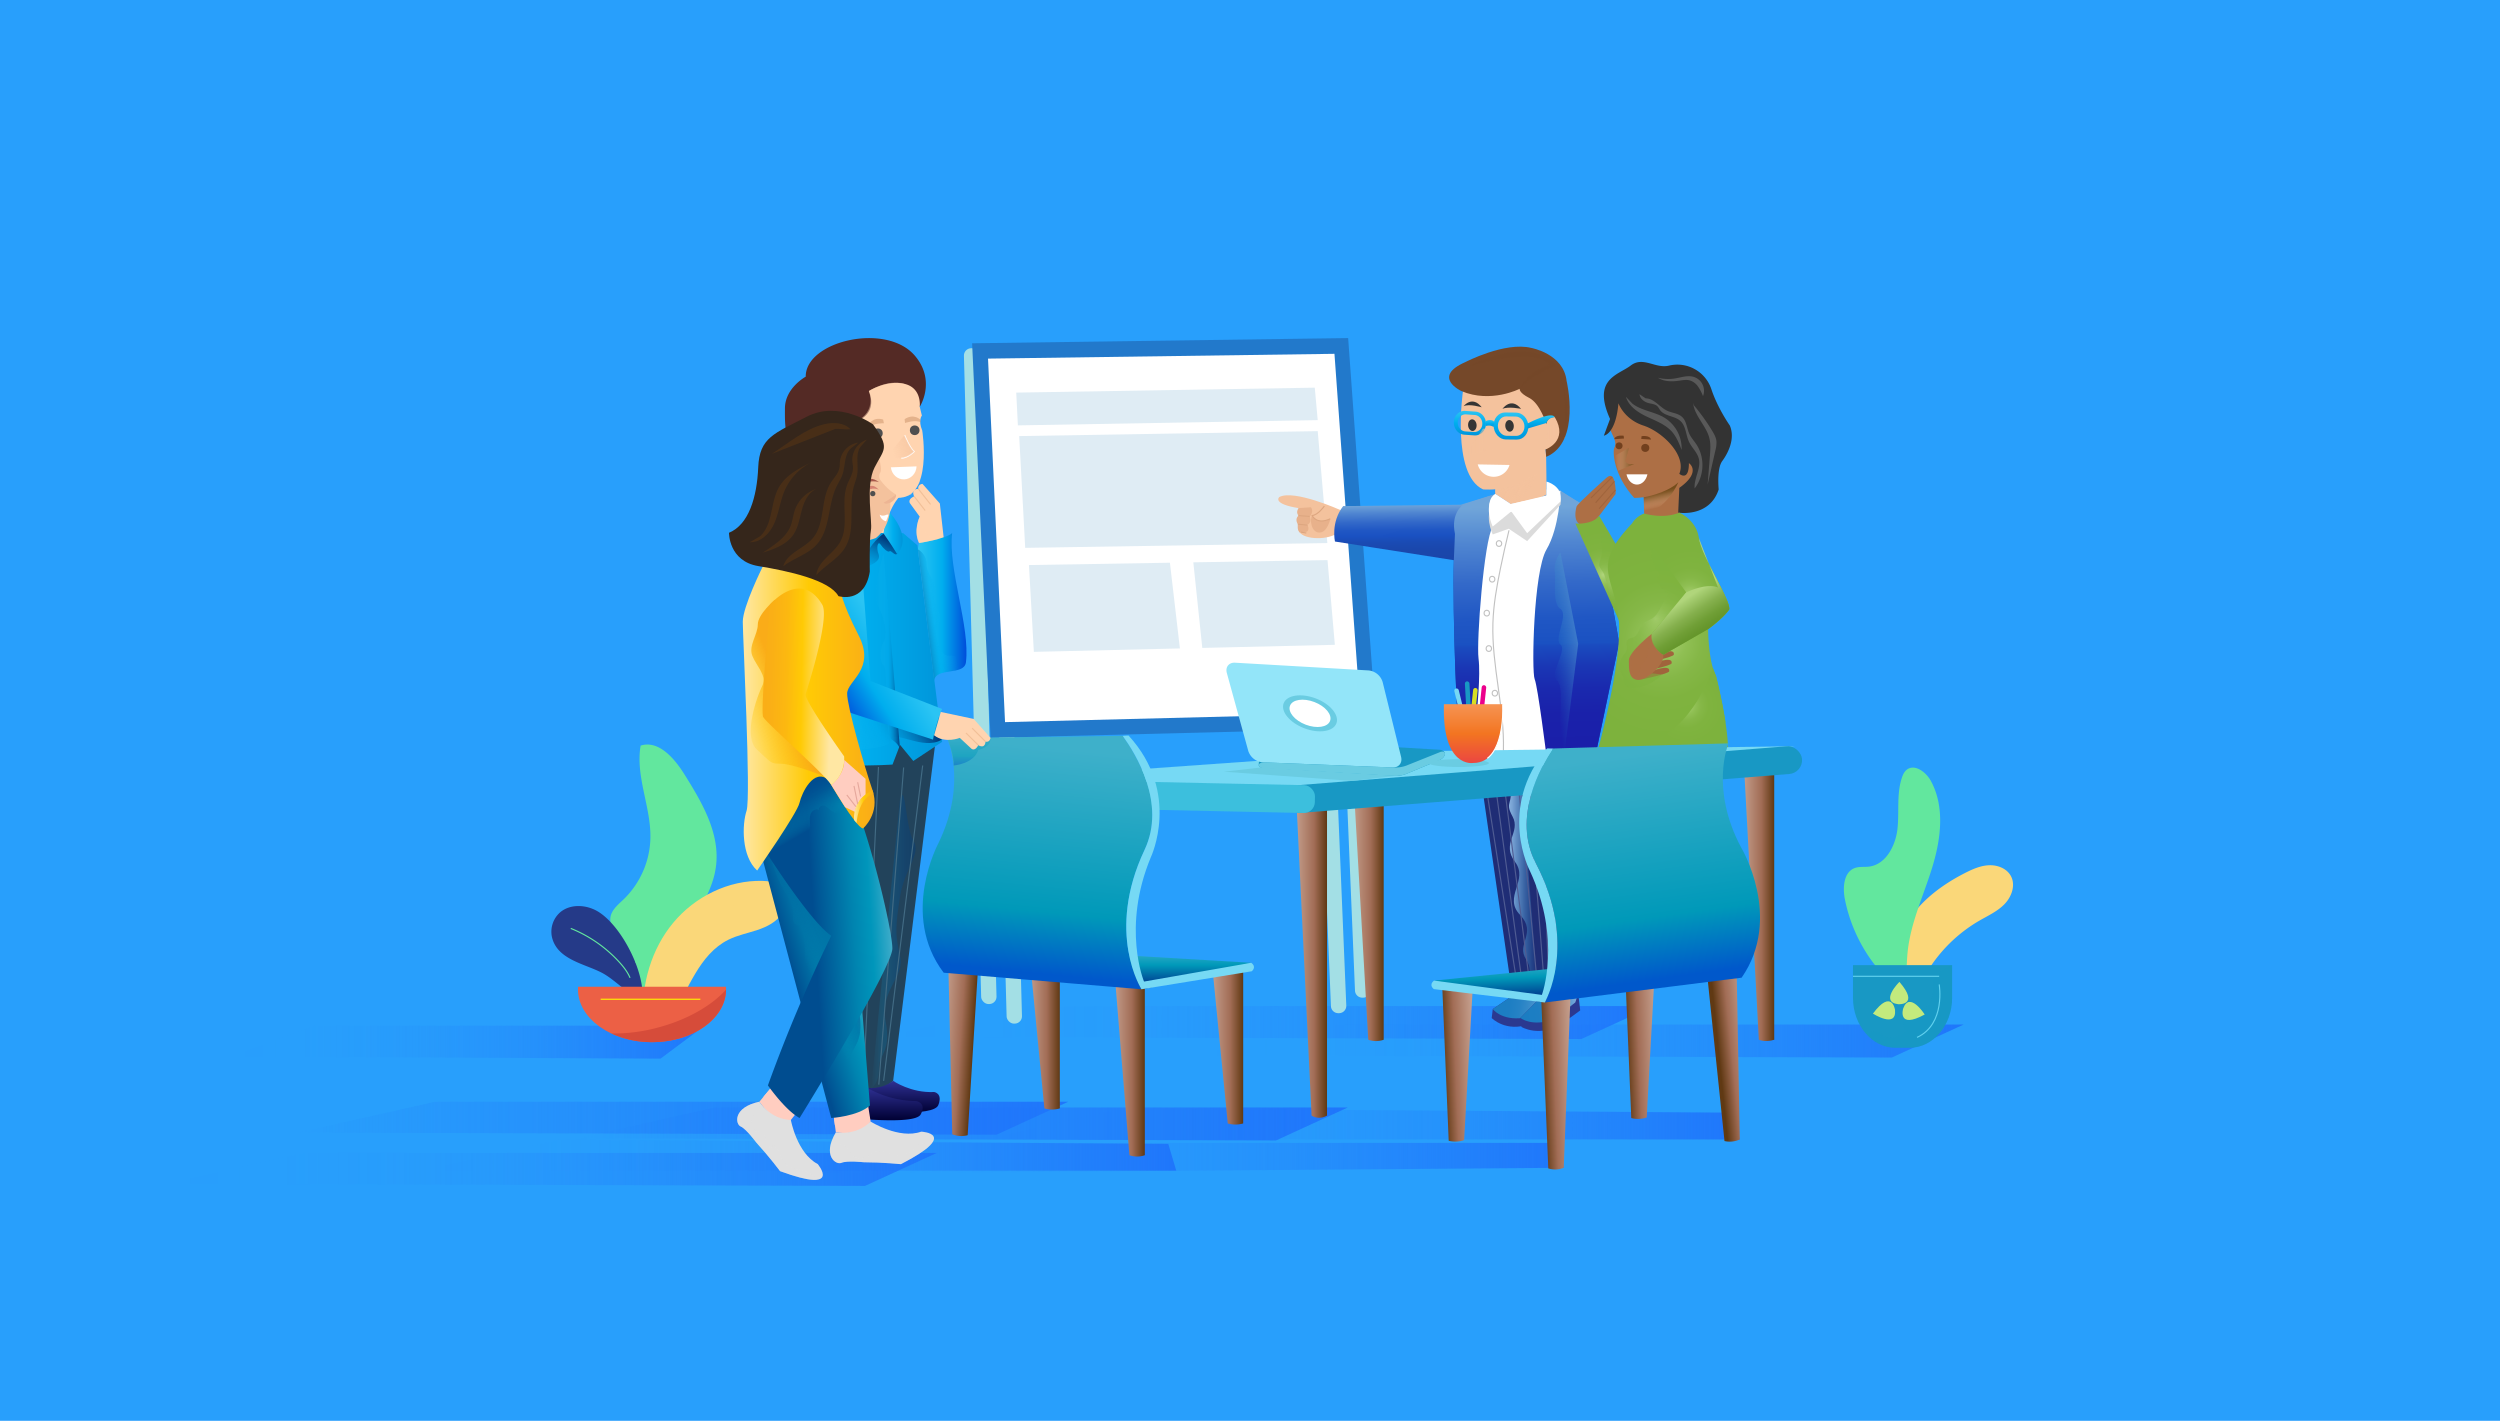 <svg xmlns="http://www.w3.org/2000/svg" xmlns:xlink="http://www.w3.org/1999/xlink" viewBox="0 0 2203.93 1252.51"><defs><style>.cls-1{isolation:isolate;}.cls-2{fill:#289ffc;}.cls-3{fill:url(#linear-gradient);}.cls-4{fill:url(#linear-gradient-2);}.cls-5{fill:url(#linear-gradient-3);}.cls-6{fill:url(#linear-gradient-4);}.cls-7{fill:url(#linear-gradient-5);}.cls-8{fill:url(#linear-gradient-6);}.cls-9{fill:url(#linear-gradient-7);}.cls-10{fill:url(#linear-gradient-8);}.cls-11{fill:url(#linear-gradient-9);}.cls-12{fill:#a3dfe5;}.cls-13{fill:#2279cb;}.cls-14,.cls-24{fill:#fff;}.cls-15{fill:#dfecf4;}.cls-16{fill:url(#linear-gradient-10);}.cls-17,.cls-18{fill:#f4c29d;}.cls-18{opacity:0.31;}.cls-100,.cls-105,.cls-110,.cls-115,.cls-117,.cls-119,.cls-121,.cls-123,.cls-126,.cls-130,.cls-134,.cls-135,.cls-18,.cls-21,.cls-22,.cls-32,.cls-33,.cls-34,.cls-36,.cls-40,.cls-46,.cls-51,.cls-56,.cls-58,.cls-79,.cls-87,.cls-89,.cls-93,.cls-95,.cls-96,.cls-98{mix-blend-mode:multiply;}.cls-19{fill:#1f2d75;}.cls-20,.cls-35{fill:#754829;}.cls-110,.cls-21,.cls-22,.cls-33{opacity:0.73;}.cls-21{fill:url(#linear-gradient-11);}.cls-22{fill:url(#linear-gradient-12);}.cls-23{fill:#353535;}.cls-24{stroke:#231f20;}.cls-106,.cls-109,.cls-111,.cls-125,.cls-134,.cls-135,.cls-136,.cls-138,.cls-24,.cls-41,.cls-42,.cls-44,.cls-81,.cls-86,.cls-98{stroke-miterlimit:10;}.cls-25{fill:url(#linear-gradient-13);}.cls-26{fill:url(#linear-gradient-14);}.cls-27{fill:url(#linear-gradient-15);}.cls-28{fill:url(#linear-gradient-16);}.cls-29{fill:#2b3990;}.cls-30{fill:url(#linear-gradient-17);}.cls-31{fill:url(#linear-gradient-18);}.cls-32{fill:url(#linear-gradient-19);}.cls-33{fill:url(#linear-gradient-20);}.cls-128,.cls-34{opacity:0.44;}.cls-34{fill:url(#linear-gradient-21);}.cls-35{opacity:0.51;}.cls-104,.cls-128,.cls-35,.cls-49,.cls-57{mix-blend-mode:screen;}.cls-36{fill:url(#linear-gradient-22);}.cls-37{fill:url(#linear-gradient-23);}.cls-38{fill:url(#linear-gradient-24);}.cls-39{fill:#dbdbdb;}.cls-40{fill:url(#linear-gradient-25);}.cls-106,.cls-109,.cls-111,.cls-125,.cls-134,.cls-135,.cls-136,.cls-138,.cls-41,.cls-42,.cls-44,.cls-81,.cls-86,.cls-98{fill:none;}.cls-41{stroke:#c1c1c1;}.cls-42{stroke:#505c93;}.cls-43,.cls-57{fill:#ad6f45;}.cls-44{stroke:#a0643c;}.cls-45{fill:url(#radial-gradient);}.cls-46,.cls-51{opacity:0.52;}.cls-46{fill:url(#radial-gradient-2);}.cls-47{fill:#333;}.cls-48{fill:url(#radial-gradient-3);}.cls-49{fill:url(#radial-gradient-4);}.cls-50{fill:#a0643c;}.cls-51{fill:url(#radial-gradient-5);}.cls-52{fill:url(#radial-gradient-6);}.cls-53{fill:url(#linear-gradient-26);}.cls-54{fill:#72401e;}.cls-55{fill:#595959;}.cls-56{fill:url(#linear-gradient-27);}.cls-57{opacity:0.23;}.cls-58{fill:url(#linear-gradient-28);}.cls-59{fill:url(#linear-gradient-29);}.cls-60{fill:url(#linear-gradient-30);}.cls-61{fill:#76d9f4;}.cls-62,.cls-79{fill:#1898c4;}.cls-63{fill:#fad779;}.cls-64{fill:#62e79e;}.cls-65{fill:#3cbfdd;}.cls-66{fill:#253a88;}.cls-67{fill:url(#linear-gradient-31);}.cls-68{fill:url(#linear-gradient-32);}.cls-69{fill:url(#linear-gradient-33);}.cls-70{fill:url(#linear-gradient-34);}.cls-71{fill:url(#linear-gradient-35);}.cls-72{fill:url(#linear-gradient-36);}.cls-73{fill:url(#linear-gradient-37);}.cls-74{fill:url(#linear-gradient-38);}.cls-75{fill:url(#linear-gradient-39);}.cls-76{fill:url(#linear-gradient-40);}.cls-77{fill:url(#linear-gradient-41);}.cls-78{fill:url(#linear-gradient-42);}.cls-79{opacity:0.24;}.cls-80{fill:#c3ea7d;}.cls-81{stroke:#60d1ef;}.cls-82{fill:#93e5f9;}.cls-130,.cls-83{fill:#6acce2;}.cls-84{fill:#ec6045;}.cls-85{fill:#d64c3a;}.cls-86{stroke:#fff200;}.cls-87{opacity:0.45;fill:url(#linear-gradient-43);}.cls-88,.cls-89{fill:#ffd4b0;}.cls-89,.cls-93,.cls-98{opacity:0.47;}.cls-90{fill:#22435b;}.cls-91{fill:#4f4f4f;}.cls-104,.cls-92{fill:#542a25;}.cls-93{fill:#c68d63;}.cls-94{fill:url(#Blue);}.cls-95{fill:url(#linear-gradient-44);}.cls-96{fill:url(#linear-gradient-45);}.cls-97{fill:url(#linear-gradient-46);}.cls-98{stroke:#e2a87d;}.cls-99{fill:url(#linear-gradient-47);}.cls-100{fill:url(#linear-gradient-48);}.cls-101{fill:url(#linear-gradient-49);}.cls-102{fill:url(#Blue-2);}.cls-103{fill:url(#Blue-3);}.cls-105{opacity:0.38;fill:url(#linear-gradient-50);}.cls-106{stroke:#426b84;}.cls-107{fill:url(#linear-gradient-51);}.cls-108{fill:url(#linear-gradient-52);}.cls-109{stroke:#fff;}.cls-110{fill:url(#linear-gradient-53);}.cls-111{stroke:#d68372;}.cls-112,.cls-129{fill:#d68372;}.cls-113{fill:#a5574a;}.cls-114,.cls-115{fill:#ffcdc0;}.cls-116,.cls-117{fill:#e0e0e0;}.cls-117{opacity:0.33;}.cls-118{fill:url(#linear-gradient-54);}.cls-119{opacity:0.49;fill:url(#linear-gradient-55);}.cls-120{fill:url(#linear-gradient-56);}.cls-121{fill:url(#linear-gradient-57);}.cls-122{fill:url(#Gold);}.cls-123{fill:url(#Gold-2);}.cls-124{fill:#35261b;}.cls-125{stroke:#e5a89c;}.cls-126{fill:url(#linear-gradient-58);}.cls-127{fill:url(#linear-gradient-59);}.cls-128{fill:#603913;}.cls-129{opacity:0.2;}.cls-131{fill:#d7df23;}.cls-132{fill:#ec008c;}.cls-133{fill:url(#linear-gradient-60);}.cls-134,.cls-136{stroke:#62e79e;}.cls-135{stroke:#fad779;}.cls-137{fill:#e8b18b;}.cls-138{stroke:#dda680;}</style><linearGradient id="linear-gradient" x1="262.21" y1="985.78" x2="941.78" y2="985.78" gradientUnits="userSpaceOnUse"><stop offset="0" stop-color="#1f76fb" stop-opacity="0"/><stop offset="1" stop-color="#1f76fb"/></linearGradient><linearGradient id="linear-gradient-2" x1="508.6" y1="990.85" x2="1188.18" y2="990.85" xlink:href="#linear-gradient"/><linearGradient id="linear-gradient-3" x1="146.27" y1="1030.93" x2="825.84" y2="1030.93" gradientUnits="userSpaceOnUse"><stop offset="0" stop-color="#1f76fb" stop-opacity="0"/><stop offset="0.16" stop-color="#1f76fb" stop-opacity="0.01"/><stop offset="0.29" stop-color="#1f76fb" stop-opacity="0.05"/><stop offset="0.41" stop-color="#1f76fb" stop-opacity="0.12"/><stop offset="0.53" stop-color="#1f76fb" stop-opacity="0.22"/><stop offset="0.64" stop-color="#1f76fb" stop-opacity="0.34"/><stop offset="0.74" stop-color="#1f76fb" stop-opacity="0.5"/><stop offset="0.85" stop-color="#1f76fb" stop-opacity="0.68"/><stop offset="0.95" stop-color="#1f76fb" stop-opacity="0.88"/><stop offset="1" stop-color="#1f76fb"/></linearGradient><linearGradient id="linear-gradient-4" x1="695.4" y1="1021.14" x2="1378.52" y2="1021.14" xlink:href="#linear-gradient-3"/><linearGradient id="linear-gradient-5" x1="777.75" y1="901.45" x2="1457.32" y2="901.45" xlink:href="#linear-gradient-3"/><linearGradient id="linear-gradient-6" x1="868.26" y1="990.85" x2="1533.78" y2="990.85" xlink:href="#linear-gradient-3"/><linearGradient id="linear-gradient-7" x1="371.44" y1="1018.39" x2="1036.96" y2="1018.39" xlink:href="#linear-gradient-3"/><linearGradient id="linear-gradient-8" x1="1051.51" y1="917.75" x2="1731.08" y2="917.75" xlink:href="#linear-gradient-3"/><linearGradient id="linear-gradient-9" x1="203.05" y1="918.72" x2="621.26" y2="918.72" xlink:href="#linear-gradient-3"/><linearGradient id="linear-gradient-10" x1="1049.13" y1="731.84" x2="1076.32" y2="731.84" gradientUnits="userSpaceOnUse"><stop offset="0" stop-color="#c39d8b"/><stop offset="0.58" stop-color="#a26d56"/><stop offset="1" stop-color="#603913"/></linearGradient><linearGradient id="linear-gradient-11" x1="1194.3" y1="266.74" x2="1214.39" y2="266.74" gradientUnits="userSpaceOnUse"><stop offset="0" stop-color="#f4c29d" stop-opacity="0"/><stop offset="0.03" stop-color="#f4c29d" stop-opacity="0.04"/><stop offset="0.31" stop-color="#f4c29d" stop-opacity="0.38"/><stop offset="0.55" stop-color="#f4c29d" stop-opacity="0.64"/><stop offset="0.76" stop-color="#f4c29d" stop-opacity="0.84"/><stop offset="0.91" stop-color="#f4c29d" stop-opacity="0.96"/><stop offset="1" stop-color="#f4c29d"/></linearGradient><linearGradient id="linear-gradient-12" x1="1229.72" y1="270.99" x2="1249.81" y2="270.99" xlink:href="#linear-gradient-11"/><linearGradient id="linear-gradient-13" x1="1202.27" y1="271.99" x2="1202.27" y2="250.34" gradientUnits="userSpaceOnUse"><stop offset="0" stop-color="#0095da"/><stop offset="0.5" stop-color="#00aeee"/><stop offset="1" stop-color="#2bc4f3"/></linearGradient><linearGradient id="linear-gradient-14" x1="1238.52" y1="275.69" x2="1238.52" y2="251.76" xlink:href="#linear-gradient-13"/><linearGradient id="linear-gradient-15" x1="1264.91" y1="266.04" x2="1264.91" y2="254.33" xlink:href="#linear-gradient-13"/><linearGradient id="linear-gradient-16" x1="1220.11" y1="264.56" x2="1220.11" y2="258.46" xlink:href="#linear-gradient-13"/><linearGradient id="linear-gradient-17" x1="1222.53" y1="769.32" x2="1275.67" y2="769.32" gradientTransform="matrix(0.94, 0.11, -0.12, 0.99, 165.28, -125.65)" gradientUnits="userSpaceOnUse"><stop offset="0" stop-color="#1a7dc2"/><stop offset="0.3" stop-color="#1d7ec3"/><stop offset="0.48" stop-color="#2582c5"/><stop offset="0.62" stop-color="#3389c8"/><stop offset="0.75" stop-color="#4792cd"/><stop offset="0.87" stop-color="#619ed4"/><stop offset="0.98" stop-color="#81addc"/><stop offset="1" stop-color="#89b1de"/><stop offset="1" stop-color="#83aedd"/><stop offset="1" stop-color="#70a5d9"/></linearGradient><linearGradient id="linear-gradient-18" x1="1245.75" y1="784.13" x2="1298.89" y2="784.13" gradientTransform="translate(-82.26 146.78) rotate(-6.68)" xlink:href="#linear-gradient-17"/><linearGradient id="linear-gradient-19" x1="1236.52" y1="664.5" x2="1262.66" y2="664.5" gradientUnits="userSpaceOnUse"><stop offset="0" stop-color="#70a5d9" stop-opacity="0"/><stop offset="0" stop-color="#70a5d9" stop-opacity="0.01"/><stop offset="0" stop-color="#71a5d9" stop-opacity="0.04"/><stop offset="0" stop-color="#72a6d9" stop-opacity="0.09"/><stop offset="0" stop-color="#74a7da" stop-opacity="0.17"/><stop offset="0" stop-color="#77a8da" stop-opacity="0.27"/><stop offset="0" stop-color="#7aaadb" stop-opacity="0.39"/><stop offset="0" stop-color="#7dabdc" stop-opacity="0.54"/><stop offset="0" stop-color="#82addd" stop-opacity="0.71"/><stop offset="0" stop-color="#86b0dd" stop-opacity="0.89"/><stop offset="0" stop-color="#89b1de"/><stop offset="0.12" stop-color="#80addc" stop-opacity="0.92"/><stop offset="0.35" stop-color="#69a2d6" stop-opacity="0.71"/><stop offset="0.67" stop-color="#4390cc" stop-opacity="0.37"/><stop offset="1" stop-color="#1a7dc2" stop-opacity="0"/></linearGradient><linearGradient id="linear-gradient-20" x1="1291.39" y1="389.76" x2="1315.46" y2="389.76" xlink:href="#linear-gradient-11"/><linearGradient id="linear-gradient-21" x1="1269.82" y1="270.35" x2="1278.84" y2="270.35" gradientUnits="userSpaceOnUse"><stop offset="0" stop-color="#f4c29d"/><stop offset="0.09" stop-color="#f4c29d" stop-opacity="0.96"/><stop offset="0.24" stop-color="#f4c29d" stop-opacity="0.84"/><stop offset="0.45" stop-color="#f4c29d" stop-opacity="0.64"/><stop offset="0.69" stop-color="#f4c29d" stop-opacity="0.38"/><stop offset="0.97" stop-color="#f4c29d" stop-opacity="0.04"/><stop offset="1" stop-color="#f4c29d" stop-opacity="0"/></linearGradient><linearGradient id="linear-gradient-22" x1="1243.52" y1="309.84" x2="1248.39" y2="328.8" xlink:href="#linear-gradient-21"/><linearGradient id="linear-gradient-23" x1="1207.32" y1="332.22" x2="1207.95" y2="382.97" gradientUnits="userSpaceOnUse"><stop offset="0" stop-color="#70a5d9"/><stop offset="0.14" stop-color="#5086d1"/><stop offset="0.3" stop-color="#3369c9"/><stop offset="0.44" stop-color="#2057c4"/><stop offset="0.54" stop-color="#1a51c2"/><stop offset="0.65" stop-color="#1a4bb4"/><stop offset="0.78" stop-color="#1a47ac"/><stop offset="1" stop-color="#1a46a9"/></linearGradient><linearGradient id="linear-gradient-24" x1="1259.14" y1="334.99" x2="1262.9" y2="558.03" gradientUnits="userSpaceOnUse"><stop offset="0" stop-color="#70a5d9"/><stop offset="0.14" stop-color="#5086d1"/><stop offset="0.3" stop-color="#3369c9"/><stop offset="0.44" stop-color="#2057c4"/><stop offset="0.54" stop-color="#1a51c2"/><stop offset="0.55" stop-color="#1a4bbf"/><stop offset="0.63" stop-color="#1a37b5"/><stop offset="0.72" stop-color="#1a29ae"/><stop offset="0.82" stop-color="#1a21aa"/><stop offset="1" stop-color="#1a1ea9"/></linearGradient><linearGradient id="linear-gradient-25" x1="1323.5" y1="457.15" x2="1273.22" y2="463.85" xlink:href="#linear-gradient-19"/><radialGradient id="radial-gradient" cx="1319.82" cy="394.95" r="40.74" gradientUnits="userSpaceOnUse"><stop offset="0" stop-color="#b0d57b"/><stop offset="0.1" stop-color="#9ec966"/><stop offset="0.23" stop-color="#8fbf53"/><stop offset="0.38" stop-color="#85b747"/><stop offset="0.58" stop-color="#7fb33f"/><stop offset="1" stop-color="#7db23d"/></radialGradient><radialGradient id="radial-gradient-2" cx="1330.31" cy="401.19" r="33.94" xlink:href="#radial-gradient"/><radialGradient id="radial-gradient-3" cx="1372.69" cy="452.46" r="89.52" xlink:href="#radial-gradient"/><radialGradient id="radial-gradient-4" cx="1393.23" cy="510.33" r="33.9" xlink:href="#radial-gradient"/><radialGradient id="radial-gradient-5" cx="1366.07" cy="433.36" r="49" xlink:href="#radial-gradient"/><radialGradient id="radial-gradient-6" cx="1396.66" cy="413.97" r="43.74" xlink:href="#radial-gradient"/><linearGradient id="linear-gradient-26" x1="1389.47" y1="417.98" x2="1417.31" y2="460.18" gradientUnits="userSpaceOnUse"><stop offset="0" stop-color="#b0d57b"/><stop offset="0.05" stop-color="#a7ce72"/><stop offset="0.28" stop-color="#85b04d"/><stop offset="0.47" stop-color="#709f36"/><stop offset="0.58" stop-color="#68982e"/><stop offset="0.78" stop-color="#5d9023"/><stop offset="1" stop-color="#5a8d1f"/></linearGradient><linearGradient id="linear-gradient-27" x1="1330.31" y1="293.08" x2="1347.17" y2="293.08" gradientUnits="userSpaceOnUse"><stop offset="0" stop-color="#f4c29d" stop-opacity="0"/><stop offset="0.21" stop-color="#d3a37b" stop-opacity="0.26"/><stop offset="0.57" stop-color="#a07547" stop-opacity="0.66"/><stop offset="0.84" stop-color="#815827" stop-opacity="0.91"/><stop offset="1" stop-color="#754d1b"/></linearGradient><linearGradient id="linear-gradient-28" x1="1369.63" y1="321.2" x2="1372.7" y2="334.79" gradientUnits="userSpaceOnUse"><stop offset="0" stop-color="#754d1b"/><stop offset="0.16" stop-color="#815827" stop-opacity="0.91"/><stop offset="0.43" stop-color="#a07547" stop-opacity="0.66"/><stop offset="0.79" stop-color="#d3a37b" stop-opacity="0.26"/><stop offset="1" stop-color="#f4c29d" stop-opacity="0"/></linearGradient><linearGradient id="linear-gradient-29" x1="1443.37" y1="679.62" x2="1470.56" y2="679.62" xlink:href="#linear-gradient-10"/><linearGradient id="linear-gradient-30" x1="1099.09" y1="686.89" x2="1126.28" y2="686.89" xlink:href="#linear-gradient-10"/><linearGradient id="linear-gradient-31" x1="888.51" y1="823.54" x2="915.7" y2="823.54" xlink:href="#linear-gradient-10"/><linearGradient id="linear-gradient-32" x1="975.23" y1="810.15" x2="1002.42" y2="810.15" xlink:href="#linear-gradient-10"/><linearGradient id="linear-gradient-33" x1="813.57" y1="795.77" x2="840.76" y2="795.77" xlink:href="#linear-gradient-10"/><linearGradient id="linear-gradient-34" x1="737.25" y1="809.09" x2="764.44" y2="809.09" gradientTransform="translate(51.63 -45.01) rotate(3.56)" xlink:href="#linear-gradient-10"/><linearGradient id="linear-gradient-35" x1="1030.77" y1="836.89" x2="1030.77" y2="873.25" gradientUnits="userSpaceOnUse"><stop offset="0.01" stop-color="#3eb0ca"/><stop offset="0.38" stop-color="#0099b9"/><stop offset="0.99" stop-color="#002084"/></linearGradient><linearGradient id="linear-gradient-36" x1="813.75" y1="747.65" x2="833.72" y2="545.4" gradientUnits="userSpaceOnUse"><stop offset="0.01" stop-color="#0058cb"/><stop offset="0.28" stop-color="#0099b9"/><stop offset="0.99" stop-color="#3eb0ca"/></linearGradient><linearGradient id="linear-gradient-37" x1="1237.6" y1="833.26" x2="1264.79" y2="833.26" gradientTransform="matrix(-1, 0.04, 0.04, 1, 2496.87, -50.05)" xlink:href="#linear-gradient-10"/><linearGradient id="linear-gradient-38" x1="1324.32" y1="819.88" x2="1351.51" y2="819.88" gradientTransform="matrix(-1, 0.04, 0.04, 1, 2496.87, -50.05)" xlink:href="#linear-gradient-10"/><linearGradient id="linear-gradient-39" x1="1162.66" y1="805.5" x2="1189.85" y2="805.5" gradientTransform="matrix(-1, 0.04, 0.04, 1, 2496.87, -50.05)" xlink:href="#linear-gradient-10"/><linearGradient id="linear-gradient-40" x1="1086.27" y1="797.15" x2="1113.47" y2="797.15" gradientTransform="matrix(-0.99, 0.1, 0.1, 0.99, 2443.41, -92.87)" xlink:href="#linear-gradient-10"/><linearGradient id="linear-gradient-41" x1="1286.33" y1="734.76" x2="1286.33" y2="771.12" gradientTransform="matrix(-1, 0.04, 0.04, 1, 2590.4, 61.81)" xlink:href="#linear-gradient-35"/><linearGradient id="linear-gradient-42" x1="1162.84" y1="757.38" x2="1182.81" y2="555.13" gradientTransform="matrix(-1, 0.04, 0.04, 1, 2496.87, -50.05)" xlink:href="#linear-gradient-36"/><linearGradient id="linear-gradient-43" x1="760.84" y1="562.98" x2="760.84" y2="532.31" xlink:href="#linear-gradient-36"/><linearGradient id="Blue" x1="598.42" y1="458.54" x2="736.95" y2="458.54" gradientUnits="userSpaceOnUse"><stop offset="0" stop-color="#2bc4f3"/><stop offset="0.5" stop-color="#00aeee"/><stop offset="1" stop-color="#0095da"/></linearGradient><linearGradient id="linear-gradient-44" x1="621.09" y1="513.11" x2="691.01" y2="470.24" gradientUnits="userSpaceOnUse"><stop offset="0" stop-color="#2bc4f3" stop-opacity="0"/><stop offset="0.5" stop-color="#00aeee" stop-opacity="0.3"/><stop offset="1" stop-color="#003c7e"/></linearGradient><linearGradient id="linear-gradient-45" x1="678.67" y1="462.79" x2="699.93" y2="462.79" xlink:href="#linear-gradient-44"/><linearGradient id="linear-gradient-46" x1="694.92" y1="462.83" x2="638.44" y2="498.95" gradientUnits="userSpaceOnUse"><stop offset="0" stop-color="#2bc4f3"/><stop offset="0.5" stop-color="#00aeee"/><stop offset="1" stop-color="#004dda"/></linearGradient><linearGradient id="linear-gradient-47" x1="715.67" y1="423.13" x2="758.52" y2="423.13" xlink:href="#linear-gradient-46"/><linearGradient id="linear-gradient-48" x1="744.77" y1="427.41" x2="714.11" y2="431.45" xlink:href="#linear-gradient-44"/><linearGradient id="linear-gradient-49" x1="636.42" y1="413.41" x2="666.78" y2="353.02" xlink:href="#linear-gradient-44"/><linearGradient id="Blue-2" x1="627.33" y1="357.77" x2="685.44" y2="357.77" xlink:href="#Blue"/><linearGradient id="Blue-3" x1="685.44" y1="358.11" x2="702.23" y2="358.11" xlink:href="#Blue"/><linearGradient id="linear-gradient-50" x1="674.44" y1="718.22" x2="713.72" y2="718.22" gradientUnits="userSpaceOnUse"><stop offset="0" stop-color="#2bc4f3" stop-opacity="0"/><stop offset="0.19" stop-color="#00aeee" stop-opacity="0.3"/><stop offset="0.35" stop-color="#0087c8" stop-opacity="0.54"/><stop offset="0.56" stop-color="#005d9f" stop-opacity="0.8"/><stop offset="0.78" stop-color="#004486" stop-opacity="0.95"/><stop offset="1" stop-color="#003c7e"/></linearGradient><linearGradient id="linear-gradient-51" x1="701.6" y1="869.02" x2="701.6" y2="841.02" gradientUnits="userSpaceOnUse"><stop offset="0" stop-color="#003"/><stop offset="1" stop-color="#2e3092"/></linearGradient><linearGradient id="linear-gradient-52" x1="681.18" y1="875.76" x2="681.18" y2="847.02" xlink:href="#linear-gradient-51"/><linearGradient id="linear-gradient-53" x1="692.93" y1="285.13" x2="715.72" y2="277.96" xlink:href="#linear-gradient-11"/><linearGradient id="linear-gradient-54" x1="600.66" y1="734.11" x2="672.94" y2="712.18" gradientUnits="userSpaceOnUse"><stop offset="0" stop-color="#004d90"/><stop offset="0.05" stop-color="#005595"/><stop offset="0.38" stop-color="#0084b0"/><stop offset="0.55" stop-color="#0096bb"/><stop offset="0.6" stop-color="#0e9bbe"/><stop offset="0.71" stop-color="#33a8c7"/><stop offset="0.86" stop-color="#6ebdd5"/><stop offset="1" stop-color="#b0d5e4"/></linearGradient><linearGradient id="linear-gradient-55" x1="616.74" y1="737.36" x2="657.24" y2="720.27" gradientUnits="userSpaceOnUse"><stop offset="0" stop-color="#0096bb" stop-opacity="0"/><stop offset="0" stop-color="#0095bb" stop-opacity="0.01"/><stop offset="0.1" stop-color="#0082af" stop-opacity="0.27"/><stop offset="0.2" stop-color="#0072a6" stop-opacity="0.5"/><stop offset="0.31" stop-color="#00649e" stop-opacity="0.68"/><stop offset="0.43" stop-color="#005a98" stop-opacity="0.82"/><stop offset="0.57" stop-color="#005393" stop-opacity="0.92"/><stop offset="0.73" stop-color="#004e91" stop-opacity="0.98"/><stop offset="1" stop-color="#004d90"/></linearGradient><linearGradient id="linear-gradient-56" x1="625.09" y1="719.27" x2="716.06" y2="713.59" xlink:href="#linear-gradient-54"/><linearGradient id="linear-gradient-57" x1="603.59" y1="590.1" x2="620.65" y2="619.33" gradientUnits="userSpaceOnUse"><stop offset="0" stop-color="#004d90"/><stop offset="0.14" stop-color="#005092" stop-opacity="0.96"/><stop offset="0.31" stop-color="#005796" stop-opacity="0.86"/><stop offset="0.5" stop-color="#00649e" stop-opacity="0.68"/><stop offset="0.71" stop-color="#0076a8" stop-opacity="0.44"/><stop offset="0.92" stop-color="#008cb5" stop-opacity="0.13"/><stop offset="1" stop-color="#0096bb" stop-opacity="0"/></linearGradient><linearGradient id="Gold" x1="561.28" y1="518.4" x2="677.48" y2="518.4" gradientUnits="userSpaceOnUse"><stop offset="0" stop-color="#ffe7a3"/><stop offset="0.5" stop-color="#ffca05"/><stop offset="1" stop-color="#faac18"/></linearGradient><linearGradient id="Gold-2" x1="659.33" y1="599.24" x2="676.5" y2="599.24" xlink:href="#Gold"/><linearGradient id="linear-gradient-58" x1="597.5" y1="500.11" x2="533.31" y2="526.44" gradientUnits="userSpaceOnUse"><stop offset="0" stop-color="#faac18"/><stop offset="0.5" stop-color="#ffca05" stop-opacity="0.3"/><stop offset="1" stop-color="#ffe7a3" stop-opacity="0"/></linearGradient><linearGradient id="linear-gradient-59" x1="566.34" y1="492.53" x2="638.41" y2="493.78" gradientUnits="userSpaceOnUse"><stop offset="0" stop-color="#faac18"/><stop offset="0.27" stop-color="#faaf16"/><stop offset="0.46" stop-color="#fcb810"/><stop offset="0.63" stop-color="#ffc806"/><stop offset="0.65" stop-color="#ffca05"/><stop offset="1" stop-color="#ffe7a3"/></linearGradient><linearGradient id="linear-gradient-60" x1="1205.3" y1="560.86" x2="1205.3" y2="508.94" gradientUnits="userSpaceOnUse"><stop offset="0" stop-color="#eb4641"/><stop offset="0.5" stop-color="#f37521"/><stop offset="1" stop-color="#f69453"/></linearGradient></defs><title>Team SVG</title><g class="cls-1"><g id="Layer_1" data-name="Layer 1"><rect class="cls-2" width="2203.93" height="1252.51"/><polygon class="cls-3" points="878.51 1000.32 262.21 998.49 383.63 971.24 941.78 971.24 878.51 1000.32"/><polygon class="cls-4" points="1124.9 1005.39 508.6 1003.56 630.03 976.31 1188.17 976.31 1124.9 1005.39"/><polygon class="cls-5" points="762.57 1045.47 146.27 1043.64 267.7 1016.39 825.84 1016.39 762.57 1045.47"/><polygon class="cls-6" points="1378.52 1029.47 695.4 1034.77 816.83 1007.51 1374.98 1007.51 1378.52 1029.47"/><polygon class="cls-7" points="1394.05 915.99 777.75 914.16 899.17 886.9 1457.32 886.9 1394.05 915.99"/><polygon class="cls-8" points="1533.78 1004.5 868.26 1004.45 989.69 977.2 1526.73 980.88 1533.78 1004.5"/><polygon class="cls-9" points="1036.96 1032.04 371.44 1031.99 492.87 1004.74 1029.91 1008.41 1036.96 1032.04"/><polygon class="cls-10" points="1667.81 932.3 1051.51 930.47 1172.93 903.21 1731.08 903.21 1667.81 932.3"/><polygon class="cls-11" points="582.32 933.26 203.05 931.44 277.77 904.18 621.25 904.18 582.32 933.26"/><rect class="cls-12" x="763.83" y="195.02" width="13.54" height="578.36" rx="6.44" ry="6.44" transform="translate(80.8 132.75) rotate(-1.54)"/><rect class="cls-12" x="786.27" y="212.27" width="13.54" height="578.36" rx="6.44" ry="6.44" transform="translate(80.34 133.36) rotate(-1.54)"/><path class="cls-12" d="M1107.66,767.65l.66,0a6.46,6.46,0,0,0,6.19-6.7l-23.49-565a6.46,6.46,0,0,0-6.68-6.17l-.66,0a6.46,6.46,0,0,0-6.19,6.7l23.49,565A6.47,6.47,0,0,0,1107.66,767.65Z" transform="translate(93.54 111.86)"/><path class="cls-12" d="M1086.46,781.33l.66,0a6.46,6.46,0,0,0,6.19-6.7l-23.49-565a6.47,6.47,0,0,0-6.68-6.17l-.66,0a6.46,6.46,0,0,0-6.19,6.7l23.49,565A6.45,6.45,0,0,0,1086.46,781.33Z" transform="translate(93.54 111.86)"/><polygon class="cls-13" points="856.98 302.63 873.26 650.49 1213.4 641.92 1188.49 298.03 856.98 302.63"/><polygon class="cls-14" points="871.01 316.14 886.01 636.61 1199.37 628.72 1176.42 311.91 871.01 316.14"/><polygon class="cls-15" points="1161.66 370.38 897.33 375 895.89 346.11 1159.07 341.75 1161.66 370.38"/><polygon class="cls-15" points="1170.15 478.76 903.79 482.97 898.49 384.43 1161.67 380.08 1170.15 478.76"/><path class="cls-16" d="M1076.32,867.43V590.12h-27.19l13.59,281.48s5.91,4.41,13.6,0Z" transform="translate(93.54 111.86)"/><path class="cls-17" d="M1264.36,296.58c-13.12,26.64-50.5,23-50.5,23-28.4-13.36-17.61-87.26-17.61-87.26l4.2-3,9.8-6.15,38.16-3.91,25.62,7.47,9.15,27.19,2.73,20-7.69,8.85-9.23,1.61.5,6.55s.47,27.7.33,39.31l-41.78,0" transform="translate(93.54 111.86)"/><path class="cls-17" d="M1169.56,347.8s-71-8.49-81.28-9.94c0,0-41.13-18.56-54.08-11.51,0,0-6.83,6.11,18.26,9.91,0,0-3.25,11.5-1.1,19.41s23.39,9.21,33.53,2.92c0,0,82,17.28,110-.26C1194.92,358.33,1172.06,362.13,1169.56,347.8Z" transform="translate(93.54 111.86)"/><path class="cls-18" d="M1058.05,361.12c-3.48-1.16-6-3-6.69-5.45-2.15-7.91,1.1-19.41,1.1-19.41l9.75-.93s-3.06,5.14-1.12,8.09c0,0-2.37,3.73-1.17,6.85,0,0-3.6,1.6-1.35,6.59Z" transform="translate(93.54 111.86)"/><polygon class="cls-19" points="1302.42 665.01 1333.65 879.95 1383.3 878.57 1388.5 660.99 1302.42 665.01"/><polygon class="cls-17" points="1318.22 424.51 1318.22 441.71 1337.24 454.01 1352.92 447.18 1352.92 421.52 1333.65 417.13 1318.22 424.51"/><path class="cls-20" d="M1287.54,224s13,54-18,66.9l-.5-6.55s20.58-7.4,8.08-28.45c0,0-6.6-.78-7.38,6.15,0,0-5.62-18.28-15.11-23.08s-8.44-8.09-8.44-8.09-25.35,13.08-51.43,2c0,0-26.52-12.39,3.58-25.57,0,0,34.91-18.16,58-12.47C1256.27,194.87,1284.84,199.8,1287.54,224Z" transform="translate(93.54 111.86)"/><path class="cls-21" d="M1195.68,267.81s8.58,3.66,14.21.95,4.39-5,4.39-5l-20,3.16Z" transform="translate(93.54 111.86)"/><path class="cls-22" d="M1231.1,272.06s8.57,3.66,14.2.95,4.39-5,4.39-5l-20,3.17Z" transform="translate(93.54 111.86)"/><ellipse class="cls-23" cx="1204.44" cy="263.02" rx="3.75" ry="5.14" transform="translate(75.42 216.05) rotate(-4.92)"/><ellipse class="cls-23" cx="1237.22" cy="263.63" rx="3.75" ry="5.14" transform="translate(75.49 218.87) rotate(-4.92)"/><path class="cls-14" d="M1209.21,297.54a14.52,14.52,0,0,0,28,.51Z" transform="translate(93.54 111.86)"/><path class="cls-24" d="M1308.63,389.17" transform="translate(93.54 111.86)"/><path class="cls-25" d="M1207.21,251l-8.92-.62c-5.33-.38-9.9,4-10.16,9.81h0c-.27,5.77,3.88,10.79,9.2,11.17l8.92.62c5.33.37,9.9-4,10.17-9.81S1212.54,251.36,1207.21,251Zm6,11a7.08,7.08,0,0,1-7.29,7l-7.74-.55c-3.82-.26-6.79-3.86-6.6-8h0c.19-4.14,3.47-7.31,7.28-7l7.75.54C1210.44,254.28,1213.41,257.88,1213.23,262Z" transform="translate(93.54 111.86)"/><path class="cls-26" d="M1243,251.87l-9.66-.11c-5.77-.06-10.34,5.25-10.16,11.8h0c.19,6.55,5.06,12,10.83,12l9.66.11c5.77.06,10.34-5.25,10.16-11.8S1248.78,251.93,1243,251.87Zm7.38,12.08c.13,4.7-3.14,8.5-7.28,8.46l-8.39-.09c-4.13-.05-7.63-3.93-7.76-8.62h0c-.13-4.7,3.14-8.51,7.28-8.46l8.39.09C1246.76,255.37,1250.26,259.25,1250.39,264Z" transform="translate(93.54 111.86)"/><path class="cls-27" d="M1252.75,261.68s21.6-11.44,24.32-5.78c0,0-6.26.38-7.2,5.09L1252.93,266A7.78,7.78,0,0,0,1252.75,261.68Z" transform="translate(93.54 111.86)"/><path class="cls-28" d="M1216.34,259.38s4.61-2.59,7.69.9l-.84,4.28a7.62,7.62,0,0,0-7-.7Z" transform="translate(93.54 111.86)"/><path class="cls-29" d="M1240.66,765.37l-18.23,12.33-.93,7.92s12.69,13.13,33.84,5.12l17-7.67,1.77-15.17Z" transform="translate(93.54 111.86)"/><path class="cls-30" d="M1274.12,767.9l-33.46-2.53-18.23,12.33s7.62,10.45,27.12,7.73L1270,775.25Z" transform="translate(93.54 111.86)"/><path class="cls-29" d="M1262.67,769.22l-15.86,16.32.93,7.92s16.2,9.74,36.09-3.08l15.7-11.49-1.77-15.17Z" transform="translate(93.54 111.86)"/><path class="cls-31" d="M1297.76,763.72l-35.09,5.5-15.86,16.32s10.34,8.35,29.79,1.06l18.62-14.75Z" transform="translate(93.54 111.86)"/><path class="cls-32" d="M1262.66,765.77,1246.5,564.6s-13.29-7.64-9.2,13.23-5.08,16.09,2.58,30.09-10.31,23.61,2.16,40-10.93,30.68,4.46,46.76-3.87,25.55,5.43,39.34S1245.13,760.75,1262.66,765.77Z" transform="translate(93.54 111.86)"/><path class="cls-23" d="M1196.71,246.2s7.64-9.81,16,1C1212.67,247.24,1201.85,243.84,1196.71,246.2Z" transform="translate(93.54 111.86)"/><path class="cls-23" d="M1231,248.58s7.48-10.93,16.4,0C1247.44,248.58,1236.17,246.22,1231,248.58Z" transform="translate(93.54 111.86)"/><polygon class="cls-33" points="1315.46 396.03 1291.39 401.63 1307.28 377.9 1310.23 377.9 1315.46 396.03"/><path class="cls-17" d="M1217.12,263.26s-2.25,14.3-5,18.22c0,0,3.86,5.68,11.86,1.87" transform="translate(93.54 111.86)"/><path class="cls-34" d="M1274.59,263.63s-5.6,3.64-4.67,14.27c0,0,6.49-7.48,8.72-7.13C1278.64,270.77,1280.18,259.71,1274.59,263.63Z" transform="translate(93.54 111.86)"/><path class="cls-35" d="M1197.85,212.57s55.11-31.32,81-2.21c0,0-24.31,9.92-32.7,20.52a37.51,37.51,0,0,1,25.95-20.52S1265,191.68,1197.85,212.57Z" transform="translate(93.54 111.86)"/><path class="cls-35" d="M1282.11,220.74s11.43,27,3.53,46C1285.64,266.74,1287.38,237,1282.11,220.74Z" transform="translate(93.54 111.86)"/><path class="cls-36" d="M1224.69,319.48s28.78-1.35,38.59-20.89c0,0-5.4,27.49-25.07,34l-1.46.6s-12.06-1.16-12.06-9.43Z" transform="translate(93.54 111.86)"/><path class="cls-37" d="M1090.56,334.29l103.68-1.2,30.45-9.38,13.52,8.83s48.17-4.5,31.61-19.88c0,0,23.71,16.07,32.5,20.48s6.59,6.52,11,17.19,20.5,104.39,20.5,104.39L1314,549.13l-62.11,5.56s-54.34-3.06-57.63-8.31S1186.73,428,1188.12,382l-104.79-16.46S1079.44,348.6,1090.56,334.29Z" transform="translate(93.54 111.86)"/><path class="cls-38" d="M1188.12,382c-1.39,46,2.89,159.15,6.18,164.4s57.63,8.31,57.63,8.31l62.11-5.56,19.77-94.41s-16.11-93.73-20.5-104.39-2.2-12.77-11-17.19-32.5-20.48-32.5-20.48c16.56,15.38-31.61,19.88-31.61,19.88l-13.52-8.83-28.45,9.38s-11.06,7.3-7.12,25.69Z" transform="translate(93.54 111.86)"/><path class="cls-14" d="M1282.11,320.81s-.74,32.15-12.29,51.75-13.23,107.77-10.44,114.3,10.44,67.83,10.44,67.83-51.2-1.89-61.85-4.24c0,0-.64-16.56,0-27s3.84-39.84,1.92-54.87,4.79-103.85,12.54-116.26c0,0-8.45-23.24,2.26-28.6l13.52,8.83,26.86-5.91Z" transform="translate(93.54 111.86)"/><path class="cls-39" d="M1224.69,330.71s9.14,6,13.52,8.83l31.61-7.53V319.66s14.92-.4,12.29,13.48l-29.36,32.05-16.23-10.92-14.09,5S1213.32,340.64,1224.69,330.71Z" transform="translate(93.54 111.86)"/><path class="cls-14" d="M1224.69,323.71s9.14,6,13.52,8.83l31.61-7.53V312.66s14.92,3.7,12.29,17.58l-29.36,27.95-14-19.23-16.33,13.35S1213.32,333.64,1224.69,323.71Z" transform="translate(93.54 111.86)"/><path class="cls-40" d="M1285.91,549.55l11.85-93.8-15.65-80.48a23.28,23.28,0,0,0-5,17c1.15,10.06-2.4,27.66,5,32.69s-6.18,26.41,0,31.44-10.2,25.78-3.27,31.44,1.49,33.32,3.27,40.24S1277,544.63,1285.91,549.55Z" transform="translate(93.54 111.86)"/><path class="cls-41" d="M1236.75,355.63q-4.07,16.67-7.52,33.48c-3.28,16-6.16,32.09-6.66,48.38-1.15,37.52,10.29,74.57,9.26,112.09,0,.86.13,2,1,2.15s.64-1.69,0-1.07" transform="translate(93.54 111.86)"/><ellipse class="cls-41" cx="1321.48" cy="479.17" rx="2.38" ry="2.52"/><ellipse class="cls-41" cx="1315.46" cy="510.6" rx="2.38" ry="2.52"/><ellipse class="cls-41" cx="1310.7" cy="540.53" rx="2.38" ry="2.52"/><ellipse class="cls-41" cx="1312.51" cy="571.75" rx="2.38" ry="2.52"/><ellipse class="cls-41" cx="1317.84" cy="611.11" rx="2.38" ry="2.52"/><ellipse class="cls-41" cx="1317.84" cy="652.57" rx="2.38" ry="2.52"/><line class="cls-42" x1="1306.39" y1="669.61" x2="1338.43" y2="873.95"/><line class="cls-42" x1="1315.46" y1="671.17" x2="1343.13" y2="875.58"/><line class="cls-42" x1="1323.16" y1="669.61" x2="1349.44" y2="873.95"/><line class="cls-42" x1="1336.3" y1="668.1" x2="1355.9" y2="873.95"/><line class="cls-42" x1="1346.1" y1="672.21" x2="1361.9" y2="874.05"/><line class="cls-42" x1="1378.09" y1="672.21" x2="1378.09" y2="875.58"/><line class="cls-42" x1="1370.46" y1="671.17" x2="1371.55" y2="875.58"/><line class="cls-42" x1="1357.97" y1="672.21" x2="1365.82" y2="877.23"/><path class="cls-43" d="M1386,313.34c-14.55,14-38.85,13.78-38.85,13.78-18.67-20.66-19.17-41.64-17.45-44.4s0-7.52,0-7.52L1325,264.86l5.65-21.4.09-11.67,35.29,13.67,41.22,40.63-5.39,22.44-8.67,16.5L1389,336.58" transform="translate(93.54 111.86)"/><path class="cls-43" d="M1374,353.62l-4.56.11a13.26,13.26,0,0,1-13.55-12.89l-.65-26.14a13.26,13.26,0,0,1,12.89-13.55l4.56-.12c7.27-.18,16.09,4.52,16.27,11.79l-2.07,27.25A13.27,13.27,0,0,1,1374,353.62Z" transform="translate(93.54 111.86)"/><path class="cls-43" d="M1322.63,309.37s-25.45,22.58-26.31,25.28-5.45,22.4,15,14.77l19.45-25.78S1331.39,301.49,1322.63,309.37Z" transform="translate(93.54 111.86)"/><line class="cls-44" x1="1421.4" y1="420.39" x2="1402.54" y2="438.98"/><line class="cls-44" x1="1423.26" y1="424.35" x2="1406.65" y2="443.18"/><line class="cls-44" x1="1424.23" y1="431.96" x2="1409.8" y2="448.43"/><path class="cls-45" d="M1295.28,349.68s14.73,1.44,21-6.86l13.45,23.25,14.63,20.45-3.56,34.33-1.73,26.24Z" transform="translate(93.54 111.86)"/><path class="cls-46" d="M1339.06,447.09l1.73-26.24,3.56-34.33-14.63-20.45-6.24-10.78s-6.65.42-5,13.92-5.62,14.51,0,21.53S1320.88,407.85,1339.06,447.09Z" transform="translate(93.54 111.86)"/><rect class="cls-43" x="1482.44" y="388.51" width="23.36" height="26.43" rx="9.69" ry="9.69"/><path class="cls-47" d="M1333.24,243.67s4.84,14,22,19.63,38.32,26.6,31.66,42.52c0,0,8.45,7.45,8.45-9.4,0,0,11.61,7.53-8.45,21.82l-1,21.83s27.57,4.59,35.71-20.46c0,0-1.88-18.22,3.13-25s11.69-19.72,6.68-31.33c0,0-10.57-15-16.14-31.65a31.58,31.58,0,0,0-37.49-21.17c-12.06,2.94-22.73-8.53-33.77-.06s-34.15,11.67-18.19,47.07l-5.45,14.73S1330.77,271.19,1333.24,243.67Z" transform="translate(93.54 111.86)"/><path class="cls-48" d="M1355.9,340.84s16.54,5.21,31-.77c0,0,15,6.26,17.25,22.4s28.39,55.12,26.72,62.91c0,0-3.81,6.5-18.61,17.45,0,0,.24,28.76,6.92,41,0,0,17.4,67.51,7.79,80.71,0,0-13.92-6.67-21.15-2.77s-80.89,7.11-91.38-10.08c0,0,23.61-83.44,18.8-120.19s-23.73-43.95,11.9-81.82A21.17,21.17,0,0,1,1355.9,340.84Z" transform="translate(93.54 111.86)"/><path class="cls-49" d="M1427.56,524.75c-17.16,23.92-68.66,18.51-68.66,18.51,40.89-12.1,57.54-66.39,57.54-66.39l2.74,7s4.92,19.11,8.09,39C1427.06,521.55,1427.56,524.75,1427.56,524.75Z" transform="translate(93.54 111.86)"/><path class="cls-50" d="M1353.46,487.14s24.26-5,24.51-7.22-.06-6.25-20.41,1.5Z" transform="translate(93.54 111.86)"/><path class="cls-50" d="M1355.64,480.06s24.26-5,24.51-7.21-.06-6.25-20.41,1.5Z" transform="translate(93.54 111.86)"/><path class="cls-50" d="M1357.56,472.47s24.27-5,24.52-7.22-.07-6.25-20.41,1.5Z" transform="translate(93.54 111.86)"/><path class="cls-51" d="M1371.91,482.81A45.56,45.56,0,0,1,1352.35,494c-3.42.95-7.2,1.46-10.44,0s-5.49-5.53-3.9-8.7a15.53,15.53,0,0,1-1-18.69c1.26-1.78,3-3.38,3.43-5.5.68-3-1.1-6.58.9-8.88,1.36-1.56,3.74-1.58,5.58-2.52,4.26-2.17,4.42-8.37,7.83-11.73,2.12-2.1,5.22-2.8,7.78-4.34,7.73-4.64,9-15.48,15.17-22A19,19,0,0,1,1367,396.85c1,.35,2-.78,2-1.83a5.65,5.65,0,0,0-1.3-2.86,33.55,33.55,0,0,1-5.83-16.74,3.57,3.57,0,0,1,.36-2.26c.73-1.12,2.3-1.16,3.62-1.39s2.84,2.7,2.39,1.44c4,.86,8.38-2.1,11,1.09,2.51,3,2.8,7.27,4.1,11,3.47,9.86,14.42,16.85,14.51,27.3,0,4.85-2.37,9.36-5,13.4-11.26,17-28,29.77-40.14,46.14a8.83,8.83,0,0,0-2.1,4.41c-.12,1.65,1,4,2.64,4Z" transform="translate(93.54 111.86)"/><path class="cls-52" d="M1404.15,362.47c2.22,16.15,28.39,55.12,26.72,62.91,0,0-3.81,6.5-18.61,17.45l-39.57,22.63s-10.85-3.9-10.3-18.37L1393,410.35l-28.39-38.79" transform="translate(93.54 111.86)"/><path class="cls-53" d="M1404.15,362.47c2.22,16.15,28.39,55.12,26.72,62.91,0,0-3.81,6.5-18.61,17.45l-39.57,22.63s-10.85-3.9-10.3-18.37L1393,410.35s38.14-18.71,34.55,12.57" transform="translate(93.54 111.86)"/><path class="cls-43" d="M1362.39,447.09s-20,15.59-20,23.38,0,16.33,7.8,17.08,23.93-13.74,22.54-22.09C1372.69,465.46,1361.28,458.78,1362.39,447.09Z" transform="translate(93.54 111.86)"/><circle class="cls-54" cx="1427.34" cy="393.02" r="3.06"/><path class="cls-54" d="M1337.8,272.27s-7.24-1.11-8.32,3.09l8.66-.65Z" transform="translate(93.54 111.86)"/><circle class="cls-54" cx="1450.42" cy="394.87" r="3.56"/><path class="cls-54" d="M1353.64,272.66s7.23-1.19,8.35,3l-8.67-.56Z" transform="translate(93.54 111.86)"/><path class="cls-14" d="M1340.33,306.27c1.06,5.21,4.79,9.07,9.23,9.07s8.17-3.86,9.23-9.07Z" transform="translate(93.54 111.86)"/><path class="cls-55" d="M1339.85,238c2.46,8.34,10.5,13.68,18.34,17.41s16.42,6.82,22.2,13.31c4,4.56,6.34,10.37,8.55,16.05a32,32,0,0,0-16.18-29c-8.71-4.79-19.25-5.71-27.15-11.74Z" transform="translate(93.54 111.86)"/><path class="cls-55" d="M1351.8,235.68c.41,3.85,4,6.72,7.72,7.74,2.9.79,6.27.89,8.3,3.11a28.25,28.25,0,0,1,2,3c3.93,5.69,12.89,5.05,18,9.7,5,4.5,4.75,12.28,7.6,18.35,2.44,5.22,7.23,9.28,8.65,14.86,2.21,8.65-4.42,17.35-3.66,26.25,8.52-10.85,9.19-27.2,1.59-38.72-2.08-3.15-4.7-6-6.28-9.39-2.28-5-2.39-11.19-6.4-14.9-3.64-3.38-9.22-3.43-13.64-5.69-6.39-3.27-11.24-10.65-18.42-10.65Z" transform="translate(93.54 111.86)"/><path class="cls-55" d="M1399.1,243.46c1.16,11.5,11.67,20,14.37,31.28,1.2,4.95.8,10.12.4,15.2l-2,25.35,6.83-30.07a24.8,24.8,0,0,0,.91-8.37c-.4-3.17-2-6-3.64-8.77a181.72,181.72,0,0,0-16.23-22.65Z" transform="translate(93.54 111.86)"/><path class="cls-55" d="M1399.17,220.28c-5.29-1.41-10.8.64-16.21,1.51a37.57,37.57,0,0,1-14.86-.62c5.41,3.55,12.41,3.49,18.82,2.56,2.95-.44,6-1,8.89-.32a13.75,13.75,0,0,1,7.58,5.49,40.73,40.73,0,0,1,4.39,8.47,12.83,12.83,0,0,0-8.61-17.09Z" transform="translate(93.54 111.86)"/><path class="cls-56" d="M1342.35,283a61.41,61.41,0,0,1-3.29,11.41s1.55,4.15,8.11,2.73l-14,6s-2.86-7.81-2.89-13.29Z" transform="translate(93.54 111.86)"/><path class="cls-57" d="M1357.56,452.46s-13.85,12.2-13.21,17.33-.48,14.91,4.27,14.63,1.19-4.64,7-11.95S1361.2,455.7,1357.56,452.46Z" transform="translate(93.54 111.86)"/><path class="cls-58" d="M1355.54,326.54s19.77-3.21,30.48-13.2c0,0-10,24.11-30.12,27.5Z" transform="translate(93.54 111.86)"/><path class="cls-59" d="M1470.56,801V553.35h-27.19L1457,804.75s5.32,2.57,13.6,0Z" transform="translate(93.54 111.86)"/><path class="cls-60" d="M1126.28,801.24V567.88h-27.19l13.59,236.87a20.37,20.37,0,0,0,13.6,0Z" transform="translate(93.54 111.86)"/><polygon class="cls-61" points="886.26 686.57 1223.16 662.58 1582.48 657.87 1149.62 701.61 903.11 697.68 886.26 686.57"/><rect class="cls-62" x="1039.21" y="563.14" width="456.6" height="24.53" rx="12.26" ry="12.26" transform="translate(51.89 214.2) rotate(-4.55)"/><path class="cls-63" d="M1576.36,762c-.41-15.88-.17-32.12,5.15-47.08,9.27-26.08,32.69-44.67,57.36-57.23,6.71-3.41,13.83-6.55,21.36-6.78s15.6,3,19.09,9.73c4.13,7.93.57,18-5.65,24.46s-14.57,10.22-22.31,14.7a130.38,130.38,0,0,0-46.41,45.8c-3.23,5.43-6.21,11.25-11.15,15.18S1581.17,766.07,1576.36,762Z" transform="translate(93.54 111.86)"/><path class="cls-64" d="M1583.08,573.86c.86-2.59,2-5.21,4.14-7,6.89-5.68,17,1.71,21.34,9.53,12.61,22.9,9,51.3,1.35,76.28s-19.22,49.13-21.78,75.15c-1.17,11.85-.48,24.11-4.47,35.33a138.09,138.09,0,0,1-50.84-82.47c-2-10.28-1-23.82,8.86-27.34,3.9-1.4,8.2-.71,12.31-1.2,15-1.79,23.58-18.4,25.23-33.4S1578.32,588.17,1583.08,573.86Z" transform="translate(93.54 111.86)"/><rect class="cls-65" x="782.78" y="577.49" width="282.93" height="24.53" rx="9.66" ry="9.66" transform="translate(106.16 92.52) rotate(1.21)"/><path class="cls-64" d="M471.23,545.44c15.8-5,29.69,11.11,38.48,25.16,15.23,24.31,31.05,51,28.13,79.56-2.68,26.18-20.52,47.81-34.3,70.23a251,251,0,0,0-31.24,77.33,217.79,217.79,0,0,1-23-90c-5-2.39-5.92-9.47-3.63-14.5s6.8-8.61,10.77-12.45a77.76,77.76,0,0,0,23.39-53.25C480.59,599.86,466.47,572.67,471.23,545.44Z" transform="translate(93.54 111.86)"/><path class="cls-66" d="M393.15,714.71a22.71,22.71,0,0,1,7-22.18c8.92-7.71,22.95-7,33.12-1,20.89,12.27,41.84,53.55,39.42,77.18-12.71-3.23-23.23-16.39-35.22-22.78C422.3,737.81,398.07,734.38,393.15,714.71Z" transform="translate(93.54 111.86)"/><path class="cls-63" d="M578.64,664.7c5.42.15,11.17.92,15.37,4.35,6.93,5.65,6.94,16.91,2,24.38s-13.42,11.76-21.9,14.58-17.38,4.56-25.39,8.51c-26,12.83-35.46,44.24-50.66,69-2.45,4-5.25,8-9.36,10.17s-9.86,2-12.8-1.59c-1.94-2.39-2.29-5.66-2.45-8.72-1.61-29.93,7.35-60.7,26.5-83.75S548.67,663.88,578.64,664.7Z" transform="translate(93.54 111.86)"/><path class="cls-67" d="M915.7,904.05V739.38H888.51l13.6,167.15a20,20,0,0,0,13.59,0Z" transform="translate(93.54 111.86)"/><path class="cls-68" d="M1002.42,876.48V740.82H975.23l13.59,137.71a24.1,24.1,0,0,0,13.6,0Z" transform="translate(93.54 111.86)"/><path class="cls-69" d="M840.76,863.18V725.32H813.57l13.59,139.94a23.68,23.68,0,0,0,13.6,0Z" transform="translate(93.54 111.86)"/><path class="cls-70" d="M759.66,886.54l9.73-156.67-27.14-1.69,3.69,159.88a20.88,20.88,0,0,0,13.57.84Z" transform="translate(93.54 111.86)"/><polygon class="cls-71" points="1103.01 848.75 967.2 840.73 958.54 864.19 1010 871.51 1103.01 848.75"/><path class="cls-72" d="M912.73,760.26s-31.79-49.9,2.72-122.85c19.44-41.1-7.85-84.75-19.25-100.57l-154.94,1.94s18.6,38.67-7.44,92.57c0,0-34.25,63.11,4.57,114.31Z" transform="translate(93.54 111.86)"/><path class="cls-61" d="M896.2,536.84c11.4,15.82,38.69,59.47,19.25,100.57-34.51,73-2.72,122.85-2.72,122.85l97.2-15.86s4.8-3.64-.45-7.5L915,753.46s-19.84-47.55,6-109.59c0,0,26.9-56.65-19.67-107.33Z" transform="translate(93.54 111.86)"/><path class="cls-73" d="M1271.3,915.7l-6.87-164.53L1291.6,750,1285,917.61a20,20,0,0,1-13.59.57Z" transform="translate(93.54 111.86)"/><path class="cls-74" d="M1183.51,891.77l-5.66-135.55,27.17-1.13-7.84,138.16a24,24,0,0,1-13.58.57Z" transform="translate(93.54 111.86)"/><path class="cls-75" d="M1344.47,871.74,1338.72,734l27.17-1.13-7.75,140.38a23.59,23.59,0,0,1-13.58.57Z" transform="translate(93.54 111.86)"/><path class="cls-76" d="M1426.48,891.7l-16.26-156.14,27-2.82,3,159.9a21,21,0,0,1-13.52,1.41Z" transform="translate(93.54 111.86)"/><polygon class="cls-77" points="1264.17 864.46 1399.53 850.77 1409.16 873.86 1358.05 883.32 1264.17 864.46"/><path class="cls-78" d="M1268.27,771.91s29.69-51.18-7.84-122.63c-21.14-40.26,4.31-85,15-101.28l154.88-4.53s-17,39.41,11.3,92.18c0,0,36.85,61.62.21,114.4Z" transform="translate(93.54 111.86)"/><path class="cls-61" d="M1275.47,548c-10.73,16.28-36.18,61-15,101.28,37.53,71.45,7.84,122.63,7.84,122.63l-97.77-11.79s-5-3.43.13-7.52l95.06,12.61s17.84-48.34-10.54-109.25c0,0-29.25-55.47,15.17-108.06Z" transform="translate(93.54 111.86)"/><path class="cls-62" d="M1540,739v28.82c0,24.2,16.82,44,37.38,44H1590c20.56,0,37.38-19.8,37.38-44V739Z" transform="translate(93.54 111.86)"/><path class="cls-79" d="M1552.48,800.57c6.62,7,15.36,11.27,24.91,11.27H1590c20.56,0,37.38-19.8,37.38-44V739s-17.58,5.12-17.16,19.37-5.2,20.39-11.4,18.36-18.35,14.47-13.33,18.37-13.51,11.87-20,5.17S1552.48,800.57,1552.48,800.57Z" transform="translate(93.54 111.86)"/><path class="cls-80" d="M1557.58,781.71s21,13.49,19.49-3.21C1577.07,778.5,1574.26,759.34,1557.58,781.71Z" transform="translate(93.54 111.86)"/><path class="cls-80" d="M1580.9,753.72s-17.68,17.6-1.05,19.72C1579.85,773.44,1599.17,774.81,1580.9,753.72Z" transform="translate(93.54 111.86)"/><path class="cls-80" d="M1603.23,782.5s-13.39-21-19-5.25C1584.2,777.25,1578.72,795.83,1603.23,782.5Z" transform="translate(93.54 111.86)"/><line class="cls-81" x1="1633.54" y1="860.68" x2="1709.52" y2="860.68"/><path class="cls-81" d="M1616,756s6,34.86-19.51,46.68" transform="translate(93.54 111.86)"/><path class="cls-62" d="M1016.56,555l-.44,7.62c-.08,1.44,2.1,2.75,4.84,2.91l115.11,6.67a26.31,26.31,0,0,0,9.62-1.63l29.78-12.33c2.54-1,4.71-3.48,4.82-5.4s-2-3.61-4.79-3.77l-153.07-8.86a5,5,0,0,0-5.28,4.7Z" transform="translate(93.54 111.86)"/><path class="cls-82" d="M1141.63,555.41c1.31,5.34-2.11,9.53-7.6,9.31l-114.48-4.54a14.59,14.59,0,0,1-12.64-10L988,481.43c-1.45-5.31,1.85-9.39,7.34-9.07L1113,479.17a14.44,14.44,0,0,1,12.37,10.29Z" transform="translate(93.54 111.86)"/><path class="cls-83" d="M1180.29,552.84c.11-1.92-1.89-2.65-4.44-1.63l-29.71,11.9a28,28,0,0,1-9.64,1.66l-115.23-4.58c-2.75-.11-5.06,1-5.15,2.43s2.1,2.75,4.84,2.91l115.11,6.67a26.31,26.31,0,0,0,9.62-1.63l29.78-12.33C1178,557.19,1180.18,554.76,1180.29,552.84Z" transform="translate(93.54 111.86)"/><ellipse class="cls-83" cx="1061.3" cy="516.95" rx="14.09" ry="24.88" transform="translate(294.04 1436.67) rotate(-69.15)"/><ellipse class="cls-14" cx="1061.3" cy="516.95" rx="10.69" ry="18.88" transform="translate(294.04 1436.67) rotate(-69.15)"/><path class="cls-84" d="M416.07,758c-.06.77-.08,1.55-.08,2.33,0,25.72,29.22,46.57,65.27,46.57s65.28-20.85,65.28-46.57c0-.78,0-1.56-.08-2.33Z" transform="translate(93.54 111.86)"/><path class="cls-85" d="M485.31,794.31a149.77,149.77,0,0,1-39.82,4.93,84.73,84.73,0,0,0,35.77,7.62c35.92,0,65-20.7,65.27-46.29C533.75,774.81,511.81,787.48,485.31,794.31Z" transform="translate(93.54 111.86)"/><line class="cls-86" x1="529.53" y1="880.91" x2="617.4" y2="880.91"/><path class="cls-87" d="M742,540.4s5.76,13.25,5.18,22.58c0,0,17.79-1.34,21.76-13.81,0,0,11.24-1.93,10.83-10.54l-28.53-6.32Z" transform="translate(93.54 111.86)"/><path class="cls-88" d="M702.23,323.06s-11.79,8.74-16.79,35.41c0,0-28.67,11-44.34-13.33,0,0,7.41-28.57,7.77-38.85v-7.6H653S671.72,325.05,702.23,323.06Z" transform="translate(93.54 111.86)"/><path class="cls-88" d="M717.27,246.75l1.9,7.75s-3.49,4.09.31,13.18c0,0,9.73,60.49-21.93,59.28,0,0-31,1.08-44.11-13.46l-4-12.08s-17.06,9.1-23.26-6.41,9.94-52.28,10.62-54.64,21.58-28,21.58-28l38,6.13,22.74,14.34Z" transform="translate(93.54 111.86)"/><path class="cls-89" d="M653.44,313.5c26.66,22.5,56.17,10.69,56.17,10.69,1.86-3,7.4-8.51,8-13C717.65,311.17,701.89,334.56,653.44,313.5Z" transform="translate(93.54 111.86)"/><path class="cls-90" d="M730.62,546.36,693.83,841s-10.06,10.19-19.39,6.5c0,0-17.34,16.31-33.34,4.31L604,555.69l85.07-42.53,35.79,11.33Z" transform="translate(93.54 111.86)"/><path class="cls-14" d="M691.83,300.12c.71,6.17,5.77,10.85,11.74,10.63s10.67-5.27,10.91-11.47Z" transform="translate(93.54 111.86)"/><circle class="cls-91" cx="773.92" cy="381.96" r="4.24"/><path class="cls-92" d="M646.58,271,653.44,308l10,1.86-7-48.45s25.33-4.89,16-28.55c0,0,15.65-10,31.32-6.34s13.51,20.26,13.51,20.26,14.64-22.65-4.17-44.92c-25.33-30-96.66-13-96.33,18.33,0,0-18.33,10-18.33,28S596,304.9,652.21,311.7c0,0-2.73-6.35-2.75-10.28,0,0-22.51-.61-14.6-22.93A16.65,16.65,0,0,1,646.58,271Z" transform="translate(93.54 111.86)"/><path class="cls-93" d="M671.9,262.87s3.52-7.64,13.1-4.92l.68,3.32s-9.61-.25-13.34,3.74Z" transform="translate(93.54 111.86)"/><circle class="cls-91" cx="806.37" cy="379.33" r="4.24"/><path class="cls-93" d="M717.92,258.27s-5.73-6.16-14-.58l.39,3.37s9-3.24,13.84-.63Z" transform="translate(93.54 111.86)"/><path class="cls-94" d="M702.64,358.11l12.58,10.78L737,542.15,711.61,559l-11.68-14.18-6.65,17.33s-64.8,4.75-94.86-8.63l8.75-177.12,20.94-22.3,55.78,4Z" transform="translate(93.54 111.86)"/><path class="cls-95" d="M625.64,412.37s-8.72,47.09-1.38,56.25-1.15,17.48-2.94,21.22-13.2,22.74,0,25.94,4.76,21.05,14.39,20.24,14.53,18.21,22.69,14.73,32.11-1.82,34.29-10.55,28,9.93,44,0l-62.26-39.55-19.85-50.73-4.44-40.32Z" transform="translate(93.54 111.86)"/><path class="cls-96" d="M699.93,549.17,685.44,376.41s-11.49,33.46-4.53,46.72,7.36,26.64,4.53,30.94-4.34,17.21,0,20.56,0,60.94,7.25,65.57S699.93,549.17,699.93,549.17Z" transform="translate(93.54 111.86)"/><path class="cls-97" d="M624.87,408.49l20.9,104.67,83.23,27a117,117,0,0,1,8-27l-63.18-24.67-6.44-84.66" transform="translate(93.54 111.86)"/><path class="cls-88" d="M735.83,515.78l29,6.15,14.84,16.7s-.49,4.2-4.43,3.35c0,0,0,6.66-6.4,3.1,0,0-2.46,5.54-5.91,3.17l-10.34-9.62s-12.82,5.26-22.66-2.26Z" transform="translate(93.54 111.86)"/><line class="cls-98" x1="868.83" y1="653.84" x2="856.98" y2="641.92"/><line class="cls-98" x1="862.43" y1="656.94" x2="851.56" y2="646.17"/><path class="cls-88" d="M738.55,363.53,735,332l-15.29-17.28s-4.24.17-3.74,4.45c0,0-6.64-.56-3.67,6.59,0,0-5.74,2.16-3.69,6l8.65,11.87s-6.4,13.27.2,24.42Z" transform="translate(93.54 111.86)"/><line class="cls-98" x1="809.54" y1="430.99" x2="820.35" y2="444.67"/><line class="cls-98" x1="805.88" y1="437.58" x2="815.63" y2="450.1"/><path class="cls-99" d="M716.48,366.89s23.46-3.55,29.36-8.78C742,389.35,761.84,440.76,758,472c-1.48,12.11-26.57,4-28,16.14L715.67,372.45Z" transform="translate(93.54 111.86)"/><path class="cls-100" d="M758,472c-1.48,12.11-26.57,4-28,16.14L715.67,372.45a15,15,0,0,1,7.71,13.5c-.12,9.69,10,14.93,7.55,26.63s7.66,15.73,2.82,25,.81,29.45,9.28,28.64S758,472,758,472Z" transform="translate(93.54 111.86)"/><path class="cls-89" d="M698.73,326.63s-33.31.85-45.29-13.13l-1.23-1.8-3.81-.53-4.87,24.12S670.58,346.05,698.73,326.63Z" transform="translate(93.54 111.86)"/><path class="cls-101" d="M628.11,354.11l-8.85,9.43s1.53,9.6,8.07,7.63,5,5.64,10.66,3,4.26,9.1,18.39,7.08,3.24,10.08,12.14,7.11,14.56-6.35,12.39-11.92-.52-11.8,1.79-8.35,6.6,7.4,7.92,6.08,4.75,4.34,6.59,2.27S692.69,361,692.69,361l-7.25-2.46-23,3.91Z" transform="translate(93.54 111.86)"/><path class="cls-102" d="M643.82,336.34s-.83,11.74,41.62,22.15c0,0-13.72,9.9-14.92,20.71,0,0-40.16-3.06-43.19-29C627.33,350.2,633.76,337.31,643.82,336.34Z" transform="translate(93.54 111.86)"/><path class="cls-103" d="M685.44,358.49s7.64,11,11.77,17.92c0,0,14.79-11.93-6.42-36.61C690.79,339.8,685.56,352.05,685.44,358.49Z" transform="translate(93.54 111.86)"/><path class="cls-104" d="M667.69,221.71s38.93-16.74,49.53,3.41c0,0-20.41-10.85-51.1,3.72C666.12,228.84,661.81,226.67,667.69,221.71Z" transform="translate(93.54 111.86)"/><path class="cls-89" d="M638.44,279.67s7.44-.7,7,6.51-1.82,8.83,0,8.83c0,0-4.88-1.16-3.5-6.74s-4-7.44-4.89-5.81S638.44,279.67,638.44,279.67Z" transform="translate(93.54 111.86)"/><path class="cls-105" d="M699.93,592.31,674.44,847.52s7-3.85,6.74-17,11.36-14.66,6-42.09,17.34-38.85,12.74-57.57-3.95-27.26,0-52.25,19.09-37.49,11.85-49.33S704.92,577.07,699.93,592.31Z" transform="translate(93.54 111.86)"/><line class="cls-106" x1="774.44" y1="676.17" x2="760.86" y2="961.33"/><line class="cls-106" x1="752.5" y1="674.84" x2="750.86" y2="961.33"/><line class="cls-106" x1="729.25" y1="679.74" x2="740.38" y2="964.28"/><line class="cls-106" x1="709.58" y1="682.51" x2="726.4" y2="830.92"/><line class="cls-106" x1="813.4" y1="674.84" x2="778.97" y2="952.88"/><line class="cls-106" x1="796.62" y1="676.59" x2="774.72" y2="956.19"/><path class="cls-107" d="M693.83,841s15.66,10.88,36.15,9.82c0,0,7.86,1.06,3.64,11.59s-59.18,5.27-59.18,5.27-10.77-7.15-3.73-20.68C670.71,847,682,849.47,693.83,841Z" transform="translate(93.54 111.86)"/><path class="cls-108" d="M670.71,847a89.59,89.59,0,0,0,43.48,11.82s9.5,1.49,3.9,11.78-72.17,2-72.17,2-8.25-7,.93-20.16C646.85,852.42,657.69,857.68,670.71,847Z" transform="translate(93.54 111.86)"/><path class="cls-89" d="M703.76,226.49s-22.46,5-25.86,10.52c0,0,6.45,21.45-17.34,30.26l2.88,42.56-7-48.45s23.41-5.72,16-28.55C672.44,232.83,688.49,222.16,703.76,226.49Z" transform="translate(93.54 111.86)"/><path class="cls-89" d="M717.3,343.64s-6,11.52-.82,23.25c0,0,13.93-2.45,18.8-4.09C735.28,362.8,721.87,367.3,717.3,343.64Z" transform="translate(93.54 111.86)"/><path class="cls-109" d="M703.94,271.71s4.45,11.14,8.4,14.56c0,0-5.53,5.8-11.33,5.8" transform="translate(93.54 111.86)"/><path class="cls-110" d="M703.94,271.71s4.45,11.14,8.4,14.56c0,0-5.53,5.8-11.33,5.8H687Z" transform="translate(93.54 111.86)"/><path class="cls-17" d="M650.4,361.87c11.28,7.77,28.27.53,28.27.53,14.61-11.83,12.61-31.07,12.61-31.07,5.64-2.81,5.12-7.14,5.12-7.14a48.92,48.92,0,0,1-13.15-12,6.15,6.15,0,0,1-.73-7.48c2.49-4.37-3.65-19.82-3.65-19.82l-22.6,13.82-10.84,48.18Z" transform="translate(93.54 111.86)"/><path class="cls-111" d="M687,345.68" transform="translate(93.54 111.86)"/><path class="cls-111" d="M673.23,347.58" transform="translate(93.54 111.86)"/><path class="cls-112" d="M668.1,322.31s4.91-11.44,13.09-2.41C681.19,319.9,675.57,316.45,668.1,322.31Z" transform="translate(93.54 111.86)"/><path class="cls-113" d="M662.17,316.6s8-11.93,19.26-3.39C681.43,313.21,673.49,310.13,662.17,316.6Z" transform="translate(93.54 111.86)"/><path class="cls-114" d="M585.78,847.55l-9.88,11.83S588,879.11,603.66,875.5l8.79-11.14S589.54,854,585.78,847.55Z" transform="translate(93.54 111.86)"/><path class="cls-115" d="M612.45,864.36s-22.91-10.4-26.67-16.81L579.54,855S597.38,870.27,612.45,864.36Z" transform="translate(93.54 111.86)"/><path class="cls-116" d="M575.9,859.38s9.28,15.37,27.76,16.12c0,0,5.29,29.2,23.7,38.84,0,0,22.45,26.69-33.21,6.25,0,0-9.52-12.68-21.15-25.45,0,0-8.75-11.83-13.54-13.91S552.36,864.43,575.9,859.38Z" transform="translate(93.54 111.86)"/><path class="cls-117" d="M575.9,859.38c-23.54,5-21.24,19.77-16.44,21.85S573,895.14,573,895.14c11.63,12.77,21.15,25.45,21.15,25.45,17.39,6.39,27.16,8.17,32.37,7.61,0,0-6.45-8.33-14.07-8.64s-15.14-3.93-17.13-10.58-6.52-13.92-8.64-9.38S579,881.75,575.9,885.08s-9.19-5.38-6.77-11.32,7.48-3.81,6.77-6.53S575.9,859.38,575.9,859.38Z" transform="translate(93.54 111.86)"/><path class="cls-114" d="M641.31,871.08l2,15.28S666,890.81,674,876.87l-2.23-14S648.56,872.66,641.31,871.08Z" transform="translate(93.54 111.86)"/><path class="cls-115" d="M671.74,862.86s-23.18,9.8-30.43,8.22l1.14,8.8S668.46,876.64,671.74,862.86Z" transform="translate(93.54 111.86)"/><path class="cls-116" d="M643.3,886.36s17.59,3.6,30.67-9.49c0,0,25.06,15.91,44.62,8.9,0,0,34.85,1.58-17.91,28.66,0,0-15.77-1.6-33-1.7,0,0-14.62-1.59-19.4.53S631.06,907.09,643.3,886.36Z" transform="translate(93.54 111.86)"/><path class="cls-117" d="M639.7,893.83c-5.54,15.24,4.37,21.27,8.53,19.43,4.78-2.12,19.4-.53,19.4-.53,17.28.1,33,1.7,33,1.7,12.5-6.42,20.09-11.4,24.38-15.28,0,0-3.45-6.51-11,.14s-13.69,8.78-20.91,6.06-16.58-3-19.16.3-12.83,6.64-17.69-1.52-10.31-8.16-13-5.74S639.7,893.83,639.7,893.83Z" transform="translate(93.54 111.86)"/><path class="cls-118" d="M578.77,645.58l60.49,228.18s23.44-1.41,34.14-11.06L650.71,584H588.92Z" transform="translate(93.54 111.86)"/><path class="cls-119" d="M583.84,628.7a101.5,101.5,0,0,0,13.68,44.08c3.84,6.53,8.6,13.26,8.18,20.83-.18,3.24-1,7.31,1.76,9.07a19.89,19.89,0,0,0,3.35,1.2c4.06,1.66,4.78,7,4.88,11.39l.66,29.47c.11,4.53.21,9.07.72,13.57,1.36,12.09,5.59,23.64,8.52,35.44,4.81,19.35,6.13,39.38,7.43,59.28l21.48-32.65c3.91-5.93,7.88-12,9.54-18.92,1.69-7.05.84-14.43-.09-21.62-1.59-12.18-3.43-24.34-5.26-36.49-2-13.56-4.15-27.33-10-39.74-3.21-6.82-7.5-13.1-10.62-20-3.49-7.71-5.46-16.07-9.38-23.57-2.86-5.49-6.7-10.39-10.52-15.26-3.25-4.15-6.57-8.36-10.89-11.38s-9.77-3.53-15-3.53Z" transform="translate(93.54 111.86)"/><path class="cls-120" d="M583.43,641.77s37.7,59.08,55.83,71.3A1342.16,1342.16,0,0,0,583.43,845s15.27,21.9,27.92,28.74c0,0,81.62-131.86,81.78-149.35s-24.88-123.08-47.43-160c0,0-40.08,1.72-42.58,16.61S583.43,641.77,583.43,641.77Z" transform="translate(93.54 111.86)"/><path class="cls-121" d="M585,638.57l6.26,1.89c2.7.81,6,1.5,8-.43,1.39-1.31,1.68-3.38,2.54-5.09,3.39-6.69,14.42-6.22,17.82-12.91,1.31-2.57,1.12-5.63.91-8.51s-.39-5.94.94-8.5,4.77-4.27,7.22-2.73c-1.1-1.95,1.48-4.27,3.7-4s3.9,2.07,5.62,3.51a24.59,24.59,0,0,0,18.93,5.4,80.54,80.54,0,0,0-14.65-29.72c-2-2.5-4.26-5-7.32-5.91a12,12,0,0,0-5.14-.23c-7,1-12.9,5.72-17.14,11.32s-7.06,12.13-10.18,18.42c-5.49,11.07-11.55,22-19,31.8Z" transform="translate(93.54 111.86)"/><path class="cls-122" d="M578.77,387.82s-17.49,35.1-17.49,48.43,7.33,154.67,3.33,166.67-4.66,40,9.34,52.66c0,0,35.33-50.57,37.33-59.62s12.67-31,25.33-20.38c0,0,24,41.88,30.67,42.94,0,0,15.4-13.29,8.36-33.78s-22.36-73.82-22.36-85.16,25.55-21.33,10.11-51.33-16.27-41.14-16.27-41.14S612.73,365.45,578.77,387.82Z" transform="translate(93.54 111.86)"/><path class="cls-114" d="M650.71,558.1l18.82,16.64v14.39s-7.11,3.65-9.41,14.72l-8.65-4.1-12.21-19.64S651,571.26,650.71,558.1Z" transform="translate(93.54 111.86)"/><path class="cls-123" d="M675.64,584.74S658.12,591.89,659.4,611l2.22,2.75s1-21.13,14.88-26.12Z" transform="translate(93.54 111.86)"/><path class="cls-124" d="M676.09,262.24s-30-21.54-58.48-6.73S576,273.66,574.89,300.09s-8.37,50.54-25.77,57.73c0,0-.34,25.08,25.93,29.38s62.64,12.19,70.56,26.48c0,0,23,7.24,27.63-21.54,0,0-.5-28.85,1-36.58s-5.08-38.86,3.18-55.22S691.48,283.52,676.09,262.24Z" transform="translate(93.54 111.86)"/><line class="cls-125" x1="756.1" y1="689.59" x2="758.68" y2="702.17"/><line class="cls-125" x1="756.1" y1="708.72" x2="752.86" y2="692.83"/><line class="cls-125" x1="754.48" y1="711.1" x2="746.52" y2="700.78"/><path class="cls-126" d="M589.53,416.89s-15,12.67-15,21.72-8.44,18.69-4.82,27.74,13.15,17.68,8.93,26-18,44.87-4.73,56.79,11.41,12.17,21.39,12.31,37.24,10.74,37.24,10.74-4.94-21.89-9.76-32.22-22.11-74.25-22.11-74.25Z" transform="translate(93.54 111.86)"/><path class="cls-127" d="M631.28,421.13c7.3,12.19-14.82,79.49-14.82,79.49,1.85,9,34.15,54.3,34.15,54.3a28.61,28.61,0,0,1-11.35,25.19c-6.06-10-57.31-54.53-60-59.93s6-99,6-99S612.24,389.33,631.28,421.13Z" transform="translate(93.54 111.86)"/><path class="cls-128" d="M670.62,275.7a19,19,0,0,0-12.78,18.8c.14,2.17.66,4.31.62,6.48-.11,5-3.2,9.45-5,14.14-6.33,16.18,2.18,36.09-6.55,51.1-6.08,10.44-19.73,16.87-20.76,28.9,7.84-8.79,19.29-14.28,25.39-24.35,9.44-15.59,2.81-36,7.58-53.57,1-3.7,2.51-7.28,3.08-11.07,1.25-8.27-2-18,3.2-24.52Z" transform="translate(93.54 111.86)"/><path class="cls-128" d="M663.1,278.34A19,19,0,0,0,647,294.4c-.27,2.16-.15,4.36-.61,6.49-1,4.92-4.91,8.67-7.6,12.94-9.25,14.7-4.63,35.85-16,49-7.93,9.11-22.55,12.86-25.82,24.49,9.35-7.17,21.63-10.41,29.51-19.16,12.2-13.53,9.52-34.81,17.51-51.19,1.67-3.45,3.83-6.68,5.1-10.29,2.78-7.89,1.41-18,7.75-23.48Z" transform="translate(93.54 111.86)"/><path class="cls-128" d="M578.66,375.45c10.11-3.22,20.94-7,27-15.69,4.47-6.4,5.63-14.44,7.68-22s5.73-15.43,12.84-18.65a30.18,30.18,0,0,0-19,18.74c-1.56,4.62-2,9.59-3.79,14.11-3.53,8.77-11.71,14.77-19.52,20.1Z" transform="translate(93.54 111.86)"/><path class="cls-128" d="M567.52,366.12c9.78.37,17.83-8,21.71-17s5-19,8.75-28a50.43,50.43,0,0,1,23.54-25.25C610.72,301,599.45,307,593.4,317.27c-8,13.57-5.25,33.1-16.92,43.65Z" transform="translate(93.54 111.86)"/><path class="cls-128" d="M586.76,288.28c15-9.56,28.87-21.86,46.12-26.11,8.09-2,17.7-1.65,23.39,4.44-4.42.3-8.83-.43-13.26-.43Z" transform="translate(93.54 111.86)"/><path class="cls-129" d="M696.4,324.19s-8.67,6.19-10.7,6.81c0,0,.17,2.35,5.58.33C691.28,331.33,697.14,328.17,696.4,324.19Z" transform="translate(93.54 111.86)"/><ellipse class="cls-130" cx="1286.04" cy="672.72" rx="26.56" ry="3.45"/><rect class="cls-61" x="1192.51" y="494.6" width="4" height="37.78" rx="2" ry="2" transform="translate(5.81 409.97) rotate(-13.73)"/><rect class="cls-62" x="1198.79" y="488.83" width="4" height="37.78" rx="2" ry="2" transform="translate(67.17 179.38) rotate(-3.19)"/><rect class="cls-131" x="1203.3" y="494.6" width="4" height="37.78" rx="2" ry="2" transform="translate(154.3 -12.2) rotate(6.04)"/><rect class="cls-132" x="1210.86" y="492.15" width="4" height="37.78" rx="2" ry="2" transform="translate(154.09 -13.01) rotate(6.04)"/><path class="cls-133" d="M1179.37,508.94h51.81s3.35,51.81-25.9,51.81C1205.28,560.75,1177.7,565.76,1179.37,508.94Z" transform="translate(93.54 111.86)"/><path class="cls-109" d="M1231.18,508.94s2.29,35.5-13.51,47.73" transform="translate(93.54 111.86)"/><polygon class="cls-130" points="1229.61 684.05 1111.33 676.59 1078.86 680.32 1191.74 688.43 1229.61 684.05"/><path class="cls-134" d="M1596.47,588.32a114.37,114.37,0,0,1-6.17,46.8c-5.89,16.66-15.62,31.86-20.4,48.87A89.67,89.67,0,0,0,1572,738.8" transform="translate(93.54 111.86)"/><path class="cls-135" d="M1660.19,666.47,1631.49,685c-5.87,3.79-11.78,7.61-16.82,12.45-8.49,8.17-14.08,18.83-19.52,29.29l-3.41,6.56" transform="translate(93.54 111.86)"/><path class="cls-135" d="M581.85,681.39c-2.66-2.71-7.11-2.06-10.79-1.13-14.19,3.6-28.16,8.6-40.58,16.37s-23.25,18.45-29.71,31.59c-3.43,7-6.84,15.68-14.49,17.11" transform="translate(93.54 111.86)"/><path class="cls-134" d="M481,553.22a322.7,322.7,0,0,1,17.84,56.12c3.1,14.11,5.22,29,1.14,42.88-4.71,16-17,28.58-24.54,43.48a78.67,78.67,0,0,0-8.17,41.2" transform="translate(93.54 111.86)"/><path class="cls-136" d="M409.64,706.6a117.16,117.16,0,0,1,42.64,29.58c3.83,4.2,7.4,8.75,9.61,14" transform="translate(93.54 111.86)"/><path class="cls-137" d="M1051.16,342.64l9.93.78s4-4,1.12-8.09l-11,.73S1048.49,339.75,1051.16,342.64Z" transform="translate(93.54 111.86)"/><path class="cls-137" d="M1061.09,343.42s2,4.45-1.17,6.85h-9.27s-3.15-4.18.51-7.63Z" transform="translate(93.54 111.86)"/><path class="cls-137" d="M1052.4,357.65l6.17-.79s3.16-2.05,0-6.59h-7.92S1049.63,355.43,1052.4,357.65Z" transform="translate(93.54 111.86)"/><line class="cls-138" x1="1154.63" y1="455.28" x2="1144.69" y2="454.5"/><line class="cls-138" x1="1152.86" y1="462.91" x2="1144.18" y2="462.13"/><line class="cls-138" x1="1151.6" y1="469.9" x2="1146.92" y2="469.12"/><path class="cls-137" d="M1063.23,342.64s3.87,8.52,16,2.83c0,0-2.37,12-9.51,12.18S1060.74,346.48,1063.23,342.64Z" transform="translate(93.54 111.86)"/><path class="cls-138" d="M1074,334.24s-5.43,7.87-10.81,8.4c0,0,3.87,8.52,16,2.83" transform="translate(93.54 111.86)"/><polygon class="cls-15" points="1059.9 571.19 1176.77 568.45 1170.29 493.77 1052 495.73 1059.9 571.19"/><polygon class="cls-15" points="1031.36 496.07 907.1 498.13 911.41 574.66 1040.17 571.65 1031.36 496.07"/><circle class="cls-91" cx="769.41" cy="435.16" r="2.34"/><path class="cls-14" d="M688.3,341.8s-3.8,2.06-6.3,0a7.35,7.35,0,0,0,5.53,5.88,42.85,42.85,0,0,0,2.26-5.88Z" transform="translate(93.54 111.86)"/></g></g></svg>